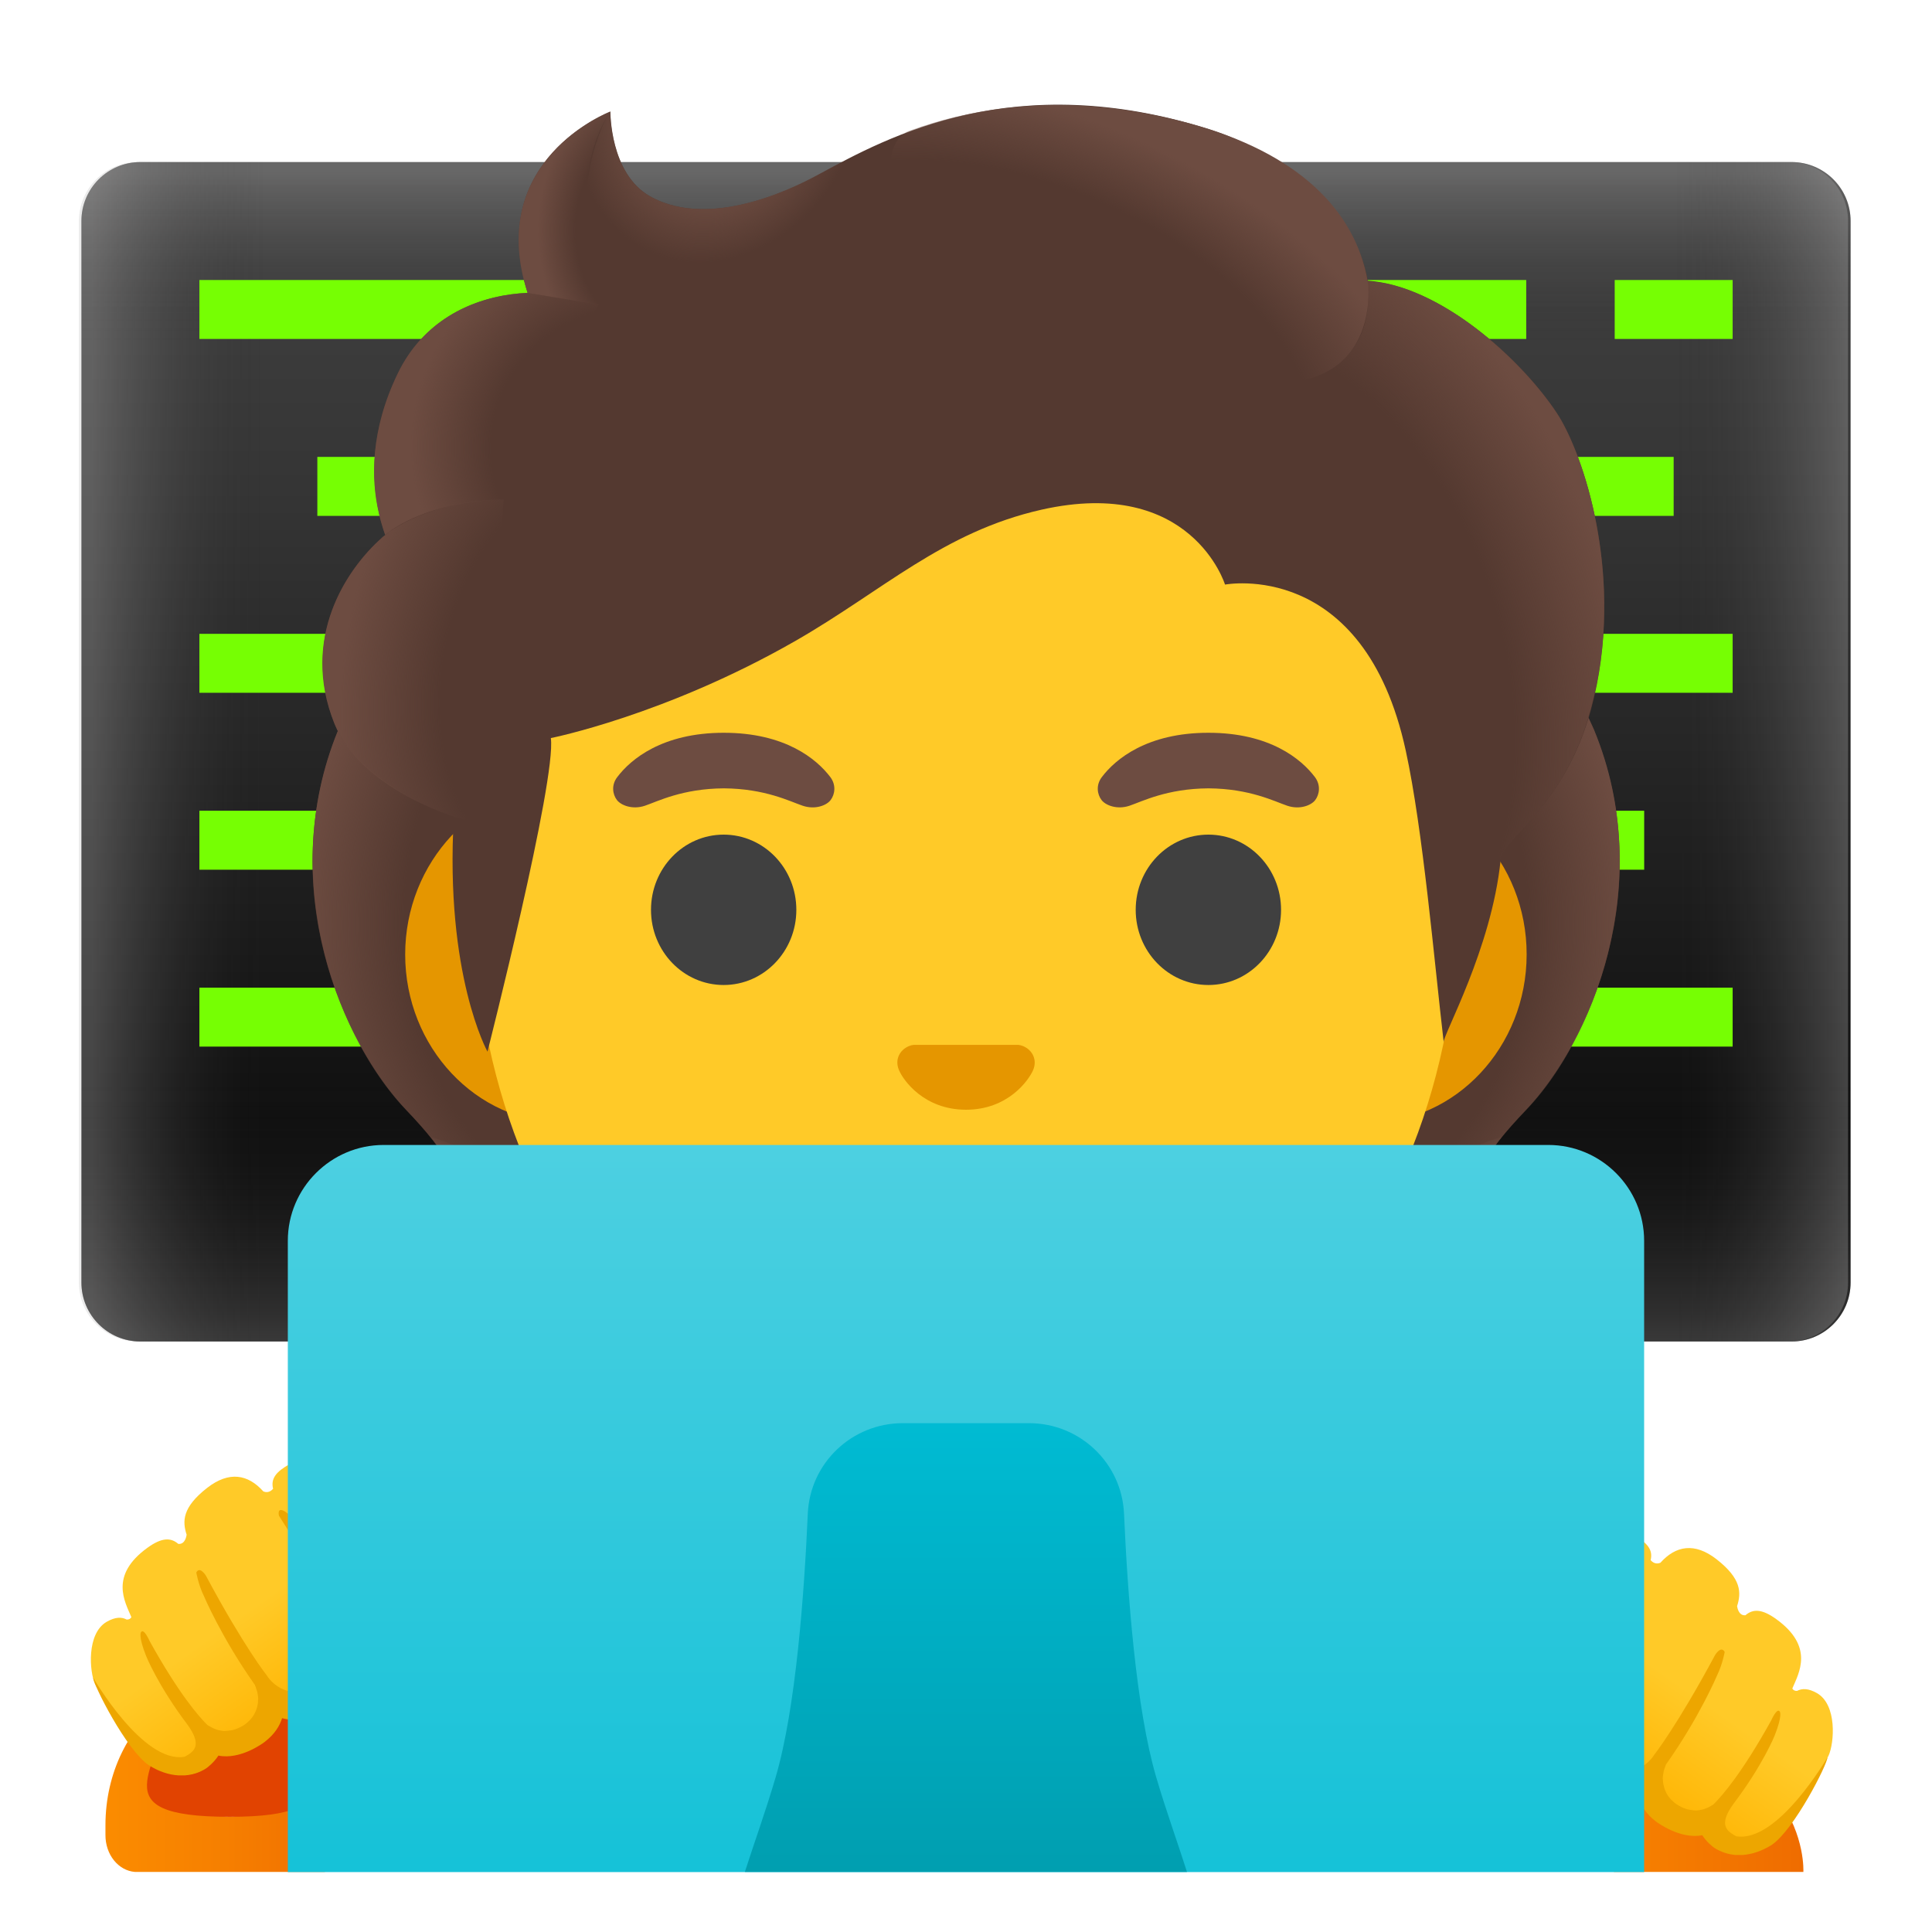 <svg width="43" height="43" viewBox="0 0 43 43" fill="none" xmlns="http://www.w3.org/2000/svg">
<g id="technologist">
<g id="Group">
<path id="Vector" d="M39.875 29.857H3.125C2.4 29.857 1.812 29.27 1.812 28.544V4.919C1.812 4.194 2.4 3.607 3.125 3.607H39.875C40.6 3.607 41.188 4.194 41.188 4.919V28.544C41.188 29.27 40.6 29.857 39.875 29.857Z" fill="url(#paint0_linear_1791_93013)"/>
</g>
<path id="Vector_2" opacity="0.3" d="M39.875 29.857H3.125C2.4 29.857 1.812 29.27 1.812 28.544V4.919C1.812 4.194 2.4 3.607 3.125 3.607H39.875C40.6 3.607 41.188 4.194 41.188 4.919V28.544C41.188 29.27 40.6 29.857 39.875 29.857Z" fill="url(#paint1_linear_1791_93013)"/>
<path id="Vector_3" opacity="0.3" d="M39.819 29.857H3.069C2.344 29.857 1.757 29.27 1.757 28.544V4.919C1.757 4.194 2.344 3.607 3.069 3.607H39.819C40.544 3.607 41.132 4.194 41.132 4.919V28.544C41.132 29.27 40.544 29.857 39.819 29.857Z" fill="url(#paint2_linear_1791_93013)"/>
<g id="Group_2">
<path id="Vector_4" d="M12.312 6.232H4.438V7.544H12.312V6.232Z" fill="#76FF03"/>
<path id="Vector_5" d="M33.969 6.232H28.719V7.544H33.969V6.232Z" fill="#76FF03"/>
<path id="Vector_6" d="M38.563 6.232H35.938V7.544H38.563V6.232Z" fill="#76FF03"/>
<path id="Vector_7" d="M9.688 10.169H7.063V11.482H9.688V10.169Z" fill="#76FF03"/>
<path id="Vector_8" d="M9.688 14.107H4.438V15.419H9.688V14.107Z" fill="#76FF03"/>
<path id="Vector_9" d="M7.063 18.044H4.438V19.357H7.063V18.044Z" fill="#76FF03"/>
<path id="Vector_10" d="M36.594 18.044H32.657V19.357H36.594V18.044Z" fill="#76FF03"/>
<path id="Vector_11" d="M38.563 14.107H34.625V15.419H38.563V14.107Z" fill="#76FF03"/>
<path id="Vector_12" d="M9.688 21.982H4.438V23.294H9.688V21.982Z" fill="#76FF03"/>
<path id="Vector_13" d="M38.563 21.982H32V23.294H38.563V21.982Z" fill="#76FF03"/>
<path id="Vector_14" d="M37.25 10.169H33.313V11.482H37.25V10.169Z" fill="#76FF03"/>
</g>
<g id="face">
<path id="hair_3_" d="M32.952 27.153C32.542 26.408 33.064 25.65 33.956 24.712C35.37 23.222 36.909 19.767 35.479 16.259C35.488 16.24 35.196 15.649 35.206 15.63L34.619 15.6C34.432 15.574 27.971 15.56 21.504 15.56C15.036 15.56 8.576 15.574 8.389 15.6C8.389 15.6 7.519 16.24 7.526 16.259C6.098 19.767 7.634 23.222 9.048 24.712C9.937 25.65 10.459 26.408 10.052 27.153C9.655 27.878 8.474 27.983 8.474 27.983C8.474 27.983 8.746 28.725 9.403 29.125C10.009 29.496 10.758 29.581 11.273 29.595C11.273 29.595 13.291 32.387 18.567 32.387H21.504H24.441C29.717 32.387 31.735 29.595 31.735 29.595C32.25 29.581 32.998 29.496 33.605 29.125C34.261 28.725 34.534 27.983 34.534 27.983C34.534 27.983 33.349 27.875 32.952 27.153Z" fill="#543930"/>
<g id="hairHighlights_1_">
<path id="Vector_15" d="M21.497 32.383V29.286L30.872 28.544L31.725 29.594C31.725 29.594 29.707 32.387 24.43 32.387L21.497 32.383Z" fill="url(#paint3_radial_1791_93013)"/>
<path id="Vector_16" d="M31.705 28.239C30.301 26.106 33.415 25.309 33.415 25.309L33.418 25.312C32.877 25.985 32.63 26.572 32.949 27.153C33.346 27.878 34.527 27.983 34.527 27.983C34.527 27.983 32.916 29.414 31.705 28.239Z" fill="url(#paint4_radial_1791_93013)"/>
<path id="Vector_17" d="M35.485 16.259C36.88 19.656 35.413 23.153 34.038 24.63C33.851 24.833 33.05 25.618 32.867 26.244C32.867 26.244 29.736 21.877 28.801 19.311C28.614 18.793 28.44 18.261 28.417 17.71C28.401 17.296 28.463 16.804 28.703 16.453C28.995 16.023 35.318 15.895 35.318 15.895C35.318 15.899 35.485 16.259 35.485 16.259Z" fill="url(#paint5_radial_1791_93013)"/>
<path id="Vector_18" d="M7.522 16.259C6.128 19.656 7.594 23.153 8.969 24.63C9.16 24.833 9.957 25.618 10.141 26.244C10.141 26.244 13.271 21.877 14.206 19.311C14.396 18.793 14.567 18.261 14.59 17.71C14.606 17.296 14.544 16.804 14.305 16.453C14.012 16.023 13.671 16.138 13.176 16.138C12.231 16.138 8.093 15.895 7.772 15.895C7.775 15.899 7.522 16.259 7.522 16.259Z" fill="url(#paint6_radial_1791_93013)"/>
<path id="Vector_19" d="M21.51 32.383V29.286L12.136 28.544L11.283 29.594C11.283 29.594 13.301 32.387 18.577 32.387L21.51 32.383Z" fill="url(#paint7_radial_1791_93013)"/>
<path id="Vector_20" d="M11.302 28.239C12.707 26.106 9.593 25.309 9.593 25.309L9.59 25.312C10.131 25.985 10.377 26.572 10.059 27.153C9.662 27.878 8.48 27.983 8.48 27.983C8.48 27.983 10.092 29.414 11.302 28.239Z" fill="url(#paint8_radial_1791_93013)"/>
</g>
<g id="ears_2_">
<path id="Vector_21" d="M30.468 17.5H12.532C10.6 17.5 9.018 19.183 9.018 21.244C9.018 23.304 10.6 24.988 12.532 24.988H30.464C32.397 24.988 33.978 23.301 33.978 21.244C33.982 19.186 32.4 17.5 30.468 17.5Z" fill="#E59600"/>
</g>
<g id="head_1_">
<path id="Vector_22" d="M21.5 4.585C15.791 4.585 10.502 10.691 10.502 19.482C10.502 28.223 15.952 32.544 21.5 32.544C27.049 32.544 32.499 28.223 32.499 19.482C32.499 10.691 27.21 4.585 21.5 4.585Z" fill="#FFCA28"/>
</g>
<g id="eyebrows_2_">
<path id="Vector_23" d="M18.482 17.297C18.176 16.893 17.474 16.309 16.109 16.309C14.744 16.309 14.039 16.896 13.737 17.297C13.602 17.474 13.635 17.68 13.73 17.805C13.816 17.92 14.072 18.028 14.354 17.933C14.636 17.838 15.187 17.552 16.109 17.546C17.031 17.552 17.582 17.838 17.865 17.933C18.147 18.028 18.403 17.923 18.488 17.805C18.58 17.684 18.616 17.477 18.482 17.297Z" fill="#6D4C41"/>
<path id="Vector_24" d="M29.267 17.297C28.962 16.893 28.26 16.309 26.895 16.309C25.53 16.309 24.824 16.896 24.522 17.297C24.388 17.474 24.421 17.68 24.516 17.805C24.601 17.92 24.857 18.028 25.139 17.933C25.421 17.838 25.973 17.552 26.895 17.546C27.817 17.552 28.368 17.838 28.65 17.933C28.932 18.028 29.188 17.923 29.274 17.805C29.365 17.684 29.401 17.477 29.267 17.297Z" fill="#6D4C41"/>
</g>
<g id="eyes_2_">
<path id="Vector_25" d="M16.106 21.923C17 21.923 17.724 21.174 17.724 20.25C17.724 19.325 17 18.576 16.106 18.576C15.213 18.576 14.489 19.325 14.489 20.25C14.489 21.174 15.213 21.923 16.106 21.923Z" fill="#404040"/>
<path id="Vector_26" d="M26.895 21.923C27.788 21.923 28.512 21.174 28.512 20.25C28.512 19.325 27.788 18.576 26.895 18.576C26.001 18.576 25.277 19.325 25.277 20.25C25.277 21.174 26.001 21.923 26.895 21.923Z" fill="#404040"/>
</g>
<path id="mouth_2_" d="M24.263 25.936C23.22 26.556 19.791 26.556 18.748 25.936C18.147 25.578 17.534 26.126 17.783 26.671C18.029 27.206 19.896 28.45 21.514 28.45C23.131 28.45 24.975 27.206 25.221 26.671C25.468 26.126 24.864 25.578 24.263 25.936Z" fill="#795548"/>
<path id="nose_2_" d="M22.767 23.281C22.731 23.268 22.698 23.258 22.662 23.255H20.339C20.303 23.258 20.267 23.268 20.234 23.281C20.024 23.367 19.909 23.583 20.008 23.816C20.106 24.049 20.569 24.699 21.501 24.699C22.433 24.699 22.895 24.046 22.994 23.816C23.092 23.587 22.977 23.367 22.767 23.281Z" fill="#E59600"/>
<path id="hair" d="M34.648 9.192C33.848 7.981 32.053 6.357 30.442 6.248C30.183 4.7 28.526 3.387 26.921 2.879C22.58 1.504 19.755 3.046 18.239 3.873C17.924 4.043 15.886 5.176 14.462 4.365C13.57 3.856 13.586 2.482 13.586 2.482C13.586 2.482 10.79 3.548 11.745 6.518C10.784 6.557 9.524 6.964 8.858 8.312C8.064 9.92 8.346 11.262 8.576 11.905C7.749 12.607 6.709 14.101 7.421 16.04C7.959 17.5 10.101 18.172 10.101 18.172C9.898 21.697 10.85 23.406 10.85 23.406C10.85 23.406 12.388 17.352 12.26 16.427C12.26 16.427 14.807 15.922 17.697 14.268C19.65 13.149 20.985 11.84 23.18 11.344C26.521 10.593 27.265 13.011 27.265 13.011C27.265 13.011 30.357 12.417 31.288 16.709C31.672 18.474 31.922 21.401 32.132 23.196C32.112 23.039 33.195 21.119 33.398 19.15C33.451 18.642 34.822 17.969 35.413 15.784C36.197 12.87 35.229 10.068 34.648 9.192Z" fill="#543930"/>
<g id="hairHighlights">
<path id="Vector_27" d="M33.386 19.163C33.438 18.655 34.81 17.982 35.4 15.797C35.463 15.564 35.515 15.328 35.564 15.091C36.044 12.437 35.184 9.999 34.649 9.192C33.907 8.073 32.319 6.603 30.813 6.301C30.682 6.284 30.554 6.268 30.433 6.261C30.433 6.261 30.541 6.967 30.255 7.528C29.888 8.256 29.137 8.43 29.137 8.43C33.064 12.358 32.785 15.649 33.386 19.163Z" fill="url(#paint9_radial_1791_93013)"/>
<path id="Vector_28" d="M19.187 3.377C18.826 3.551 18.511 3.725 18.236 3.873C17.921 4.043 15.883 5.175 14.459 4.365C13.583 3.866 13.583 2.534 13.583 2.488C13.179 3.003 11.959 6.681 15.529 6.928C17.068 7.033 18.016 5.691 18.58 4.555C18.784 4.139 19.102 3.538 19.187 3.377Z" fill="url(#paint10_radial_1791_93013)"/>
<path id="Vector_29" d="M26.475 2.747C28.877 3.397 30.16 4.673 30.439 6.252C30.524 6.737 30.692 11.2 22.16 6.12C18.988 4.23 19.854 3.049 20.225 2.915C21.675 2.39 23.785 2.019 26.475 2.747Z" fill="url(#paint11_radial_1791_93013)"/>
<path id="Vector_30" d="M13.573 2.488C13.57 2.491 13.563 2.491 13.554 2.498C13.554 2.498 13.554 2.498 13.55 2.498C13.245 2.626 10.847 3.738 11.742 6.521L14.295 6.931C12.034 4.641 13.583 2.485 13.583 2.485C13.583 2.485 13.577 2.485 13.573 2.488Z" fill="url(#paint12_radial_1791_93013)"/>
<path id="Vector_31" d="M13.321 6.77L11.742 6.518C11.68 6.518 11.47 6.537 11.355 6.554C10.466 6.678 9.419 7.138 8.852 8.312C8.241 9.579 8.258 10.665 8.425 11.39C8.474 11.633 8.573 11.909 8.573 11.909C8.573 11.909 9.354 11.167 11.214 11.118L13.321 6.77Z" fill="url(#paint13_radial_1791_93013)"/>
<path id="Vector_32" d="M8.497 11.971C7.72 12.66 6.673 14.199 7.444 16.108C8.025 17.549 10.098 18.172 10.098 18.172C10.098 18.179 10.512 18.304 10.725 18.304L11.211 11.118C10.217 11.118 9.262 11.416 8.645 11.846C8.655 11.856 8.494 11.961 8.497 11.971Z" fill="url(#paint14_radial_1791_93013)"/>
</g>
</g>
<g id="sleeve">
<g id="Group_3">
<path id="Vector_33" d="M3.003 41.663H7.213C7.58 41.634 7.872 41.276 7.872 40.836V40.623C7.872 39.448 7.344 38.421 6.553 37.85C6.553 37.9 6.557 37.949 6.557 37.998C6.557 39.343 5.907 40.433 5.11 40.433C4.312 40.433 3.662 39.343 3.662 37.998C3.662 37.949 3.666 37.9 3.666 37.85C2.875 38.425 2.347 39.448 2.347 40.623V40.836C2.343 41.279 2.635 41.634 3.003 41.663Z" fill="url(#paint15_linear_1791_93013)"/>
</g>
<g id="Group_4">
<path id="Vector_34" d="M5.11 40.436C8.063 40.436 6.557 39.346 6.557 38.001C6.557 37.952 6.553 37.903 6.553 37.853C6.133 37.548 5.638 37.368 5.11 37.368C4.581 37.368 4.086 37.548 3.666 37.853C3.663 37.903 3.663 37.952 3.663 38.001C3.659 39.346 2.14 40.436 5.11 40.436Z" fill="#E14301"/>
</g>
</g>
<g id="hand_1_">
<path id="Vector_35" d="M9.681 36.026C9.644 35.094 8.949 33.171 8.04 33.01C7.984 33.001 7.935 32.974 7.905 32.928C7.761 32.709 7.298 32.118 6.452 32.584C6.137 32.758 6.025 32.912 6.078 33.135C6.038 33.181 5.966 33.237 5.861 33.194C5.52 32.813 5.1 32.735 4.611 33.115C4.056 33.548 4.056 33.857 4.155 34.162L4.152 34.165C4.152 34.165 4.129 34.379 3.968 34.362C3.801 34.218 3.6 34.218 3.282 34.448C2.429 35.065 2.78 35.648 2.924 35.993C2.905 36.026 2.872 36.049 2.819 36.046C2.708 35.986 2.567 35.986 2.376 36.095C1.924 36.354 1.989 37.207 2.117 37.486C2.258 37.791 3.036 38.861 3.302 39.163C3.364 39.232 3.44 39.281 3.522 39.314C3.512 39.31 3.502 39.307 3.495 39.304C3.728 39.448 4.135 39.622 4.532 39.376C4.532 39.376 4.785 39.192 4.808 38.999C5.238 39.238 5.832 38.792 5.832 38.792C6.111 38.579 6.183 38.339 6.173 38.133C6.314 38.218 6.468 38.251 6.616 38.254C7.062 38.267 7.472 38.005 7.472 38.005C8.112 37.64 8.24 37.26 8.237 37.007C8.568 37.214 8.978 37.059 8.978 37.059C9.703 36.731 9.681 36.026 9.681 36.026Z" fill="url(#paint16_linear_1791_93013)"/>
</g>
<g id="Group_5">
<path id="Vector_36" d="M35.924 41.663H40.137C40.137 41.663 40.321 38.451 35.163 38.297C30.002 38.145 35.924 41.663 35.924 41.663Z" fill="url(#paint17_linear_1791_93013)"/>
</g>
<g id="hand">
<path id="Vector_37" d="M33.135 37.614C33.171 36.682 33.867 34.759 34.776 34.599C34.831 34.589 34.881 34.562 34.91 34.517C35.055 34.297 35.517 33.706 36.364 34.172C36.679 34.346 36.79 34.5 36.738 34.723C36.777 34.769 36.849 34.825 36.955 34.782C37.296 34.402 37.716 34.323 38.205 34.704C38.759 35.137 38.759 35.445 38.661 35.75L38.664 35.754C38.664 35.754 38.687 35.967 38.848 35.95C39.015 35.806 39.215 35.806 39.533 36.036C40.387 36.653 40.036 37.237 39.891 37.581C39.911 37.614 39.94 37.637 39.996 37.634C40.108 37.575 40.249 37.575 40.439 37.683C40.892 37.942 40.826 38.795 40.698 39.074C40.557 39.379 39.783 40.449 39.514 40.751C39.452 40.82 39.376 40.869 39.294 40.902C39.304 40.899 39.314 40.895 39.32 40.892C39.087 41.036 38.68 41.21 38.283 40.964C38.283 40.964 38.031 40.78 38.008 40.587C37.578 40.826 36.984 40.38 36.984 40.38C36.705 40.167 36.633 39.927 36.643 39.721C36.502 39.806 36.347 39.839 36.2 39.842C35.754 39.855 35.343 39.593 35.343 39.593C34.703 39.228 34.576 38.848 34.579 38.595C34.247 38.802 33.837 38.648 33.837 38.648C33.112 38.319 33.135 37.614 33.135 37.614Z" fill="url(#paint18_linear_1791_93013)"/>
</g>
<path id="tone_1_" d="M38.642 40.869C38.586 40.839 38.533 40.807 38.484 40.764C38.477 40.757 38.468 40.751 38.461 40.741C38.369 40.639 38.343 40.475 38.582 40.147C39.239 39.278 39.498 38.628 39.498 38.628C39.678 38.172 39.613 38.096 39.613 38.096C39.55 37.995 39.422 38.29 39.422 38.29C38.773 39.461 38.327 39.973 38.133 40.163C38.123 40.17 38.113 40.177 38.103 40.18C38.067 40.203 38.028 40.226 37.985 40.242C37.969 40.249 37.949 40.255 37.933 40.262C37.897 40.275 37.857 40.282 37.818 40.288C37.798 40.291 37.779 40.295 37.756 40.295C37.713 40.295 37.67 40.291 37.624 40.282C37.605 40.278 37.585 40.278 37.565 40.272C37.5 40.252 37.431 40.229 37.362 40.186C37.329 40.167 37.3 40.147 37.27 40.124C37.257 40.111 37.24 40.098 37.227 40.085C37.214 40.072 37.198 40.059 37.185 40.045C37.168 40.026 37.152 40.003 37.135 39.983C37.129 39.973 37.119 39.963 37.112 39.95C37.096 39.924 37.083 39.898 37.07 39.868C37.066 39.858 37.06 39.849 37.057 39.839C37.044 39.809 37.037 39.776 37.03 39.743C37.027 39.734 37.024 39.724 37.021 39.714C37.014 39.681 37.014 39.645 37.011 39.612C37.011 39.599 37.007 39.589 37.007 39.579C37.007 39.543 37.014 39.507 37.021 39.471C37.024 39.458 37.024 39.445 37.027 39.428C37.034 39.392 37.05 39.356 37.063 39.317C37.07 39.3 37.073 39.284 37.08 39.271C37.828 38.214 38.215 37.292 38.215 37.292C38.34 37.036 38.386 36.767 38.386 36.767C38.303 36.616 38.172 36.836 38.172 36.836C37.319 38.424 36.814 39.061 36.814 39.061C36.814 39.061 36.417 39.753 35.547 39.235C35.547 39.235 35.117 38.959 35.045 38.766C34.983 38.605 34.944 38.319 35.163 37.913C35.163 37.913 35.685 36.846 36.545 35.504C36.545 35.504 36.601 35.294 36.407 35.412C36.256 35.504 36.148 35.694 36.095 35.754C36.095 35.754 35.587 36.433 34.848 37.788C34.848 37.788 34.684 38.099 34.494 38.254C34.307 38.333 34.071 38.303 33.812 38.109C33.25 37.689 33.46 37.102 33.772 36.498C33.943 36.17 34.333 35.432 34.704 34.841C34.74 34.828 34.776 34.815 34.812 34.809C34.93 34.789 35.026 34.726 35.085 34.635C35.38 34.185 35.147 33.778 34.733 34.405C33.697 34.582 32.962 36.61 32.926 37.611C32.926 37.647 32.909 38.461 33.749 38.834C33.775 38.844 34.081 38.956 34.409 38.88C34.491 39.153 34.714 39.471 35.236 39.77C35.245 39.776 35.702 40.055 36.2 40.049C36.292 40.045 36.384 40.035 36.469 40.013C36.522 40.183 36.633 40.37 36.856 40.541C36.883 40.56 37.395 40.944 37.887 40.846C37.982 40.997 38.12 41.102 38.156 41.128C38.307 41.223 38.468 41.273 38.632 41.286H38.779C38.989 41.273 39.209 41.2 39.426 41.066C39.429 41.066 39.429 41.062 39.432 41.062C39.941 40.715 40.673 39.261 40.673 39.114C40.673 39.11 39.57 41.026 38.642 40.869Z" fill="#EDA600"/>
<path id="tone" d="M9.829 35.842C9.789 34.841 9.054 32.813 8.021 32.636C7.61 32.01 7.374 32.416 7.669 32.866C7.729 32.958 7.827 33.017 7.942 33.04C7.978 33.047 8.014 33.06 8.05 33.073C8.421 33.663 8.811 34.405 8.982 34.73C9.294 35.33 9.5 35.918 8.943 36.341C8.683 36.534 8.45 36.564 8.26 36.485C8.073 36.331 7.906 36.019 7.906 36.019C7.167 34.664 6.659 33.985 6.659 33.985C6.606 33.926 6.501 33.739 6.347 33.644C6.154 33.526 6.209 33.736 6.209 33.736C7.069 35.074 7.591 36.144 7.591 36.144C7.814 36.551 7.774 36.836 7.709 36.997C7.637 37.191 7.207 37.466 7.207 37.466C6.341 37.985 5.94 37.292 5.94 37.292C5.94 37.292 5.432 36.656 4.582 35.068C4.582 35.068 4.447 34.848 4.369 34.999C4.369 34.999 4.414 35.268 4.539 35.524C4.539 35.524 4.926 36.443 5.674 37.502C5.681 37.519 5.684 37.535 5.691 37.548C5.704 37.584 5.717 37.624 5.727 37.66C5.73 37.673 5.73 37.686 5.734 37.703C5.74 37.739 5.747 37.775 5.747 37.811C5.747 37.824 5.743 37.834 5.743 37.844C5.743 37.88 5.74 37.913 5.734 37.945C5.73 37.955 5.727 37.965 5.727 37.975C5.72 38.008 5.711 38.041 5.697 38.07C5.694 38.08 5.688 38.09 5.684 38.1C5.671 38.126 5.658 38.155 5.642 38.182C5.635 38.191 5.625 38.201 5.619 38.214C5.602 38.237 5.586 38.257 5.569 38.277C5.556 38.29 5.54 38.303 5.527 38.316C5.514 38.329 5.501 38.342 5.484 38.355C5.455 38.379 5.422 38.401 5.392 38.418C5.32 38.457 5.251 38.487 5.189 38.503C5.169 38.51 5.149 38.51 5.127 38.513C5.081 38.52 5.038 38.526 4.995 38.526C4.976 38.526 4.953 38.523 4.933 38.52C4.894 38.513 4.854 38.507 4.818 38.493C4.802 38.487 4.782 38.48 4.766 38.474C4.726 38.457 4.687 38.434 4.647 38.411C4.638 38.405 4.628 38.401 4.618 38.395C4.424 38.205 3.978 37.693 3.328 36.521C3.328 36.521 3.2 36.226 3.138 36.328C3.138 36.328 3.072 36.407 3.253 36.859C3.253 36.859 3.512 37.509 4.168 38.379C4.408 38.707 4.382 38.871 4.29 38.972C4.283 38.979 4.273 38.986 4.267 38.995C4.221 39.038 4.165 39.071 4.109 39.1C3.181 39.261 2.075 37.342 2.075 37.342C2.075 37.493 2.807 38.946 3.315 39.291C3.319 39.291 3.319 39.294 3.322 39.294C3.538 39.428 3.755 39.501 3.968 39.514H4.116C4.283 39.501 4.444 39.452 4.592 39.356C4.628 39.33 4.766 39.222 4.861 39.074C5.353 39.173 5.868 38.789 5.891 38.769C6.114 38.598 6.226 38.411 6.278 38.241C6.364 38.264 6.452 38.277 6.547 38.277C7.046 38.287 7.502 38.004 7.512 37.998C8.034 37.703 8.257 37.381 8.339 37.109C8.667 37.181 8.972 37.073 8.998 37.063C9.848 36.692 9.832 35.878 9.829 35.842Z" fill="#EDA600"/>
<g id="computerscreen">
<g id="Group_6">
<path id="Vector_38" d="M36.593 41.663V27.616C36.593 26.441 35.635 25.483 34.46 25.483H8.539C7.364 25.483 6.406 26.441 6.406 27.616V41.666H36.593V41.663Z" fill="url(#paint19_linear_1791_93013)"/>
</g>
<path id="Vector_39" d="M26.418 41.663C26.218 41.03 25.956 40.314 25.733 39.553C25.283 38.024 25.096 35.471 25.017 33.69C24.968 32.564 24.036 31.675 22.901 31.675H20.095C18.96 31.675 18.028 32.561 17.979 33.69C17.9 35.471 17.713 38.024 17.264 39.553C17.041 40.314 16.781 41.03 16.578 41.663H26.418Z" fill="url(#paint20_linear_1791_93013)"/>
</g>
</g>
<defs>
<linearGradient id="paint0_linear_1791_93013" x1="21.5" y1="3.774" x2="21.5" y2="29.881" gradientUnits="userSpaceOnUse">
<stop offset="0.003" stop-color="#424242"/>
<stop offset="0.271" stop-color="#353535"/>
<stop offset="0.764" stop-color="#131313"/>
<stop offset="1"/>
</linearGradient>
<linearGradient id="paint1_linear_1791_93013" x1="21.5" y1="3.774" x2="21.5" y2="29.881" gradientUnits="userSpaceOnUse">
<stop offset="0.001" stop-color="#BFBEBE"/>
<stop offset="0.15" stop-color="#212121" stop-opacity="0"/>
<stop offset="0.776" stop-color="#212121" stop-opacity="0"/>
<stop offset="1" stop-color="#BFBEBE"/>
</linearGradient>
<linearGradient id="paint2_linear_1791_93013" x1="2.007" y1="16.732" x2="41.167" y2="16.732" gradientUnits="userSpaceOnUse">
<stop offset="0.001" stop-color="#BFBEBE"/>
<stop offset="0.1" stop-color="#212121" stop-opacity="0"/>
<stop offset="0.9" stop-color="#212121" stop-opacity="0"/>
<stop offset="1" stop-color="#BFBEBE"/>
</linearGradient>
<radialGradient id="paint3_radial_1791_93013" cx="0" cy="0" r="1" gradientUnits="userSpaceOnUse" gradientTransform="translate(26.285 27.907) scale(7.684 3.775)">
<stop offset="0.728" stop-color="#6D4C41" stop-opacity="0"/>
<stop offset="1" stop-color="#6D4C41"/>
</radialGradient>
<radialGradient id="paint4_radial_1791_93013" cx="0" cy="0" r="1" gradientUnits="userSpaceOnUse" gradientTransform="translate(33.855 26.764) rotate(154.924) scale(2.271 1.685)">
<stop offset="0.663" stop-color="#6D4C41"/>
<stop offset="1" stop-color="#6D4C41" stop-opacity="0"/>
</radialGradient>
<radialGradient id="paint5_radial_1791_93013" cx="0" cy="0" r="1" gradientUnits="userSpaceOnUse" gradientTransform="translate(27.969 20.341) rotate(-94.278) scale(9.975 8.313)">
<stop offset="0.725" stop-color="#6D4C41" stop-opacity="0"/>
<stop offset="1" stop-color="#6D4C41"/>
</radialGradient>
<radialGradient id="paint6_radial_1791_93013" cx="0" cy="0" r="1" gradientUnits="userSpaceOnUse" gradientTransform="translate(15.039 20.341) rotate(-85.722) scale(9.975 8.313)">
<stop offset="0.725" stop-color="#6D4C41" stop-opacity="0"/>
<stop offset="1" stop-color="#6D4C41"/>
</radialGradient>
<radialGradient id="paint7_radial_1791_93013" cx="0" cy="0" r="1" gradientUnits="userSpaceOnUse" gradientTransform="translate(16.723 27.907) rotate(180) scale(7.684 3.775)">
<stop offset="0.728" stop-color="#6D4C41" stop-opacity="0"/>
<stop offset="1" stop-color="#6D4C41"/>
</radialGradient>
<radialGradient id="paint8_radial_1791_93013" cx="0" cy="0" r="1" gradientUnits="userSpaceOnUse" gradientTransform="translate(9.154 26.764) rotate(25.076) scale(2.271 1.685)">
<stop offset="0.663" stop-color="#6D4C41"/>
<stop offset="1" stop-color="#6D4C41" stop-opacity="0"/>
</radialGradient>
<radialGradient id="paint9_radial_1791_93013" cx="0" cy="0" r="1" gradientUnits="userSpaceOnUse" gradientTransform="translate(27.413 15.078) rotate(72.085) scale(11.692 8.675)">
<stop offset="0.699" stop-color="#6D4C41" stop-opacity="0"/>
<stop offset="1" stop-color="#6D4C41"/>
</radialGradient>
<radialGradient id="paint10_radial_1791_93013" cx="0" cy="0" r="1" gradientUnits="userSpaceOnUse" gradientTransform="translate(16.015 2.331) rotate(28.203) scale(3.066 3.635)">
<stop offset="0.58" stop-color="#6D4C41"/>
<stop offset="1" stop-color="#6D4C41" stop-opacity="0"/>
</radialGradient>
<radialGradient id="paint11_radial_1791_93013" cx="0" cy="0" r="1" gradientUnits="userSpaceOnUse" gradientTransform="translate(22.862 7.897) rotate(-157.19) scale(9.579 5.384)">
<stop offset="0.699" stop-color="#6D4C41" stop-opacity="0"/>
<stop offset="1" stop-color="#6D4C41"/>
</radialGradient>
<radialGradient id="paint12_radial_1791_93013" cx="0" cy="0" r="1" gradientUnits="userSpaceOnUse" gradientTransform="translate(14.784 5.127) scale(2.814 3.442)">
<stop offset="0.702" stop-color="#6D4C41" stop-opacity="0"/>
<stop offset="1" stop-color="#6D4C41"/>
</radialGradient>
<radialGradient id="paint13_radial_1791_93013" cx="0" cy="0" r="1" gradientUnits="userSpaceOnUse" gradientTransform="translate(14.396 10.094) rotate(-164.942) scale(5.278 4.939)">
<stop offset="0.66" stop-color="#6D4C41" stop-opacity="0"/>
<stop offset="1" stop-color="#6D4C41"/>
</radialGradient>
<radialGradient id="paint14_radial_1791_93013" cx="0" cy="0" r="1" gradientUnits="userSpaceOnUse" gradientTransform="translate(13.146 15.189) rotate(7.834) scale(5.541 7.786)">
<stop offset="0.598" stop-color="#6D4C41" stop-opacity="0"/>
<stop offset="1" stop-color="#6D4C41"/>
</radialGradient>
<linearGradient id="paint15_linear_1791_93013" x1="2.345" y1="39.758" x2="7.871" y2="39.758" gradientUnits="userSpaceOnUse">
<stop stop-color="#FB8C00"/>
<stop offset="0.482" stop-color="#F67F00"/>
<stop offset="1" stop-color="#EF6C00"/>
</linearGradient>
<linearGradient id="paint16_linear_1791_93013" x1="7.202" y1="38.033" x2="4.026" y2="33.513" gradientUnits="userSpaceOnUse">
<stop stop-color="#FFB300"/>
<stop offset="0.5" stop-color="#FFCA28"/>
</linearGradient>
<linearGradient id="paint17_linear_1791_93013" x1="33.051" y1="39.979" x2="40.137" y2="39.979" gradientUnits="userSpaceOnUse">
<stop stop-color="#FB8C00"/>
<stop offset="0.482" stop-color="#F67F00"/>
<stop offset="1" stop-color="#EF6C00"/>
</linearGradient>
<linearGradient id="paint18_linear_1791_93013" x1="35.615" y1="39.622" x2="38.791" y2="35.102" gradientUnits="userSpaceOnUse">
<stop stop-color="#FFB300"/>
<stop offset="0.5" stop-color="#FFCA28"/>
</linearGradient>
<linearGradient id="paint19_linear_1791_93013" x1="21.5" y1="25.436" x2="21.5" y2="47.884" gradientUnits="userSpaceOnUse">
<stop stop-color="#4DD0E1"/>
<stop offset="1" stop-color="#00BCD4"/>
</linearGradient>
<linearGradient id="paint20_linear_1791_93013" x1="21.5" y1="31.365" x2="21.5" y2="44.253" gradientUnits="userSpaceOnUse">
<stop stop-color="#00BCD4"/>
<stop offset="1" stop-color="#0097A7"/>
</linearGradient>
</defs>
</svg>
